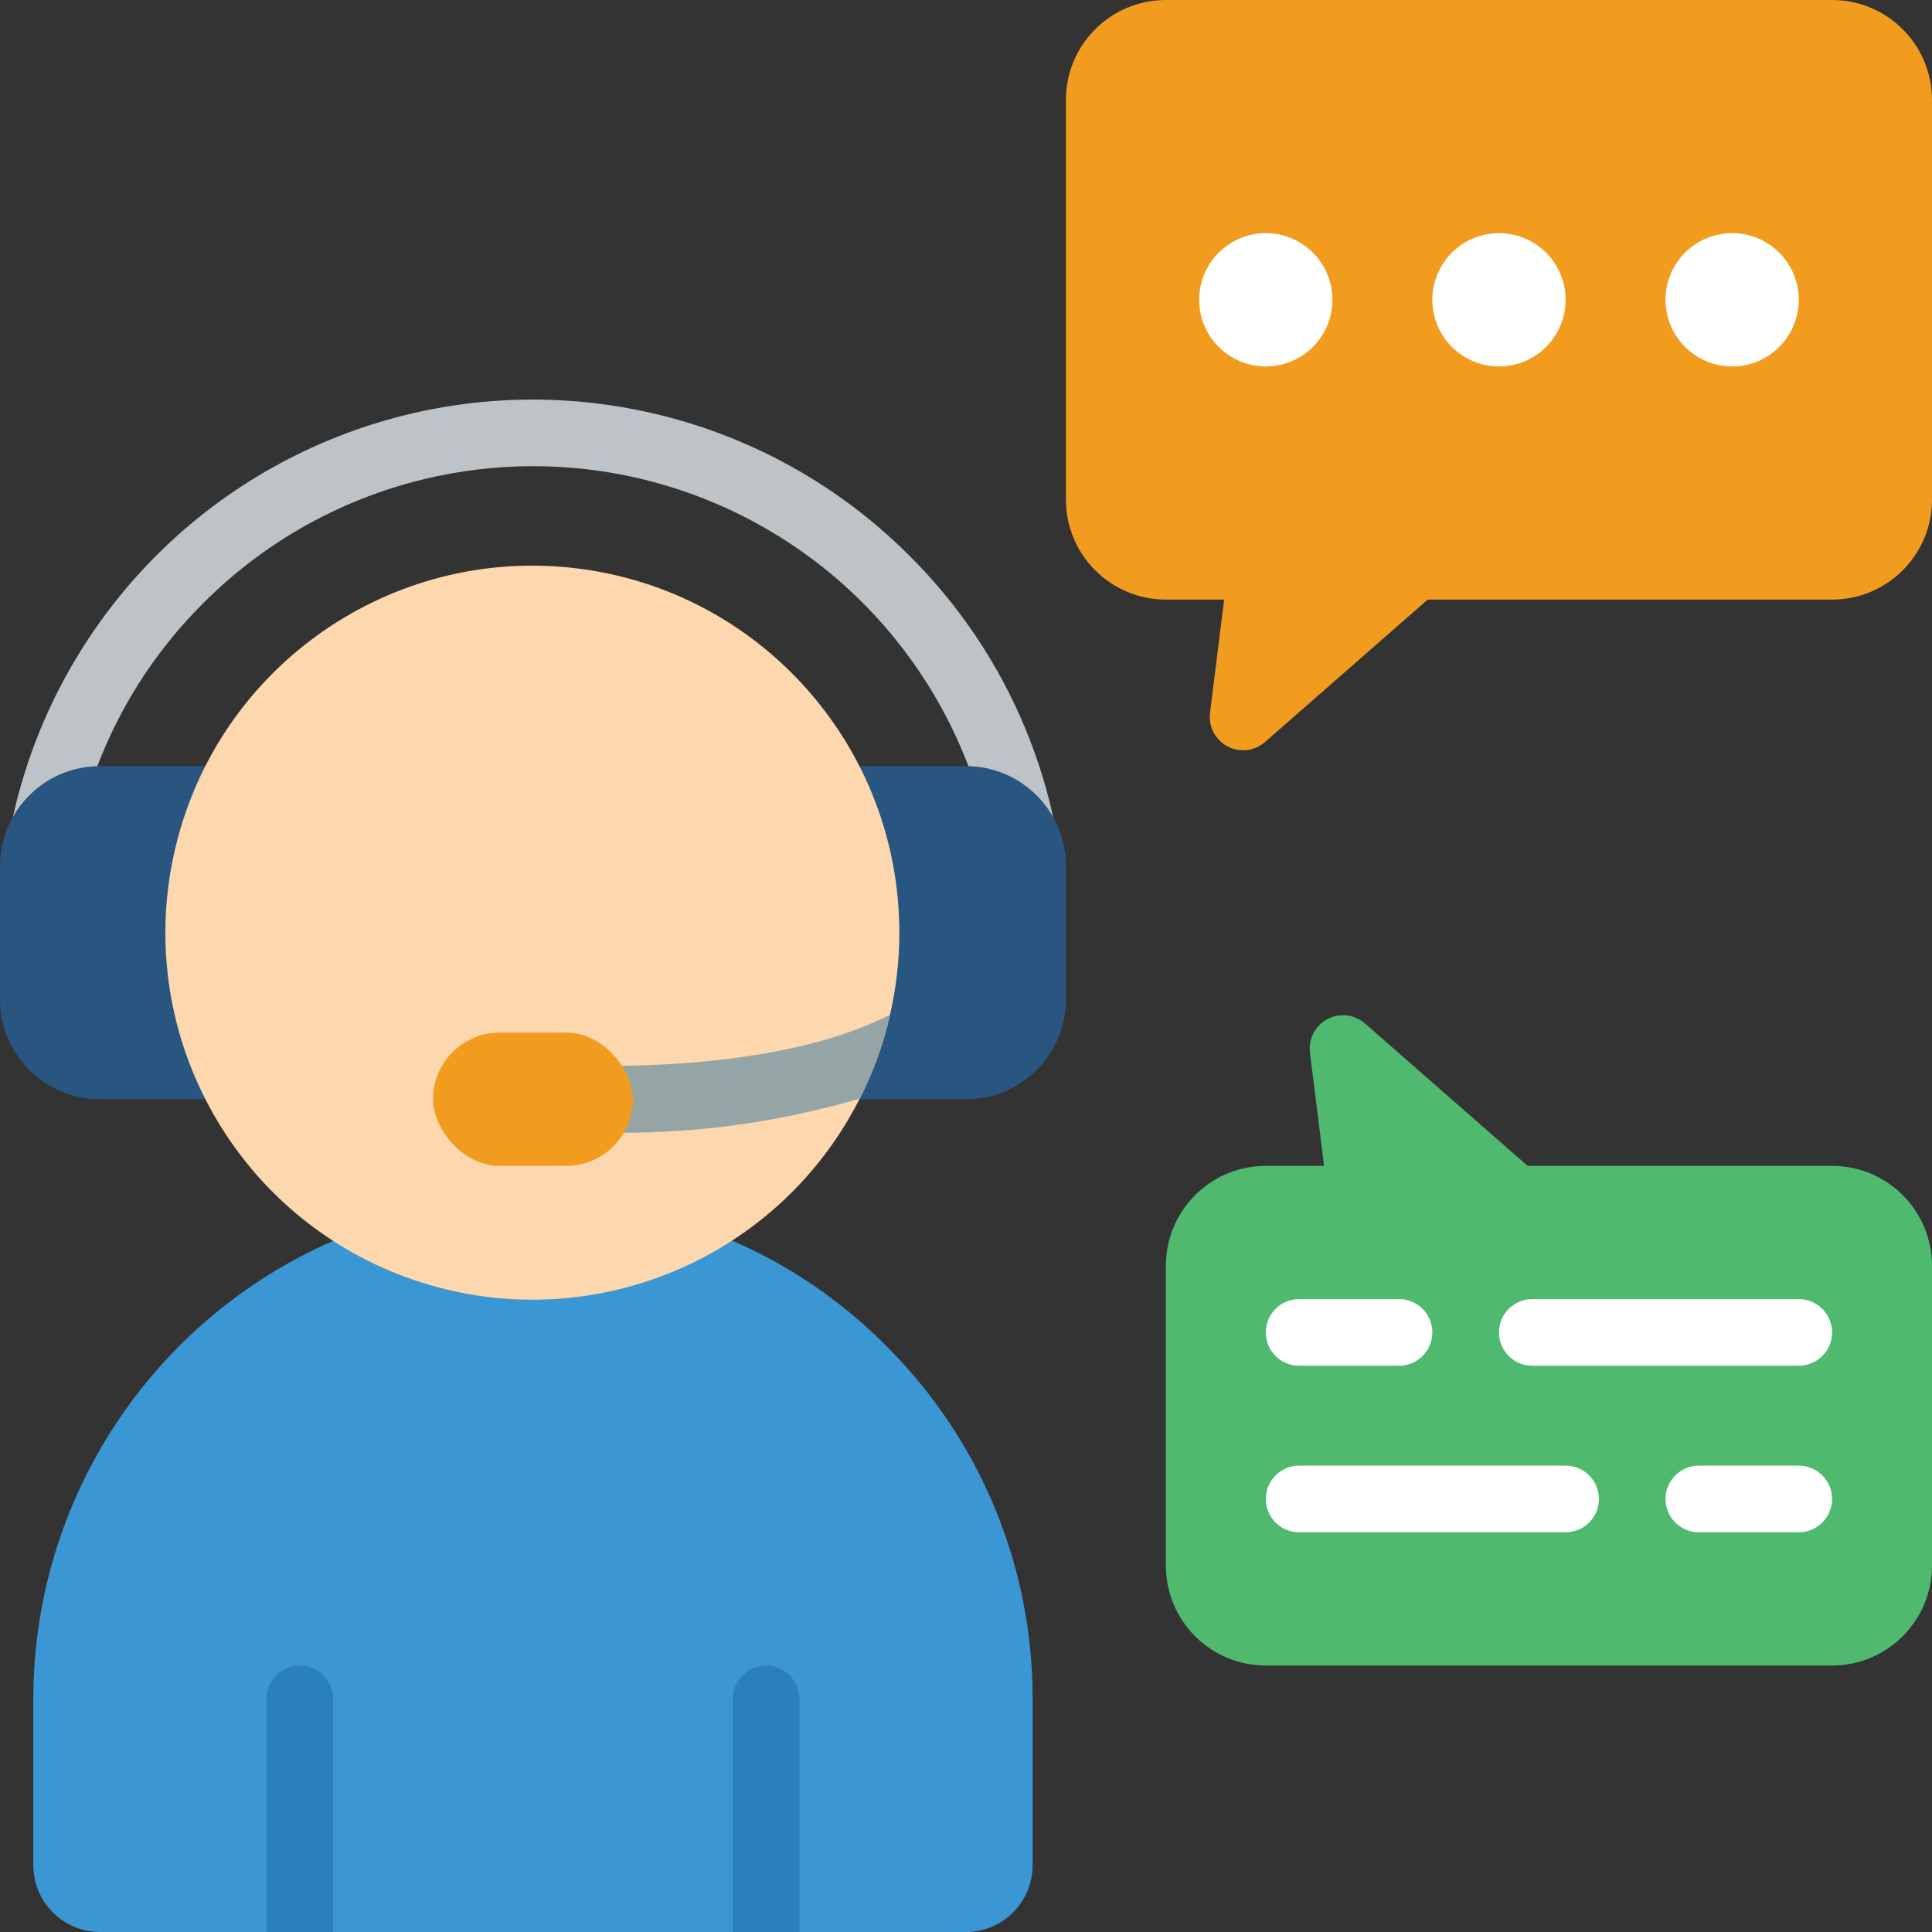 <svg height="512" viewBox="0 0 58 58" width="512" xmlns="http://www.w3.org/2000/svg"><rect x="0" y="0" width="58" height="58" fill="#333333" stroke="none"/><g id="Page-1" fill="none" fill-rule="evenodd"><g id="017---Customer-Support" fill-rule="nonzero"><path id="Shape" d="m.011 28c-.008-6.472 3.888-12.31 9.867-14.787 5.979-2.477 12.862-1.103 17.433 3.479 3.008 2.992 4.693 7.065 4.678 11.308h-2c.008-5.664-3.401-10.773-8.634-12.94s-11.256-.963-15.255 3.049c-2.631 2.618-4.103 6.18-4.089 9.891z" fill="#bdc3c7"/><path id="Shape" d="m6.2 23h-3.2c-1.657 0-3 1.343-3 3v4c0 1.657 1.343 3 3 3h26c1.657 0 3-1.343 3-3v-4c0-1.657-1.343-3-3-3z" fill="#285680"/><path id="Shape" d="m21.97 37.24c1.731.748 3.303 1.821 4.63 3.16 2.822 2.805 4.406 6.621 4.4 10.6v5c-.003 1.103-.897 1.997-2 2h-26c-1.103-.003-1.997-.897-2-2v-5c.002-5.975 3.549-11.38 9.03-13.76z" fill="#3b97d3"/><path id="Shape" d="m32 3v12c0 1.657 1.343 3 3 3h1.75l-.424 3.4c-.051.411.157.811.524 1.006.366.194.814.143 1.126-.13l4.884-4.276h12.14c1.657 0 3-1.343 3-3v-12c0-1.657-1.343-3-3-3h-20c-1.657 0-3 1.343-3 3z" fill="#f29c1f"/><circle id="Oval" cx="38" cy="9" fill="#fff" r="2"/><circle id="Oval" cx="45" cy="9" fill="#fff" r="2"/><circle id="Oval" cx="52" cy="9" fill="#fff" r="2"/><path id="Shape" d="m35 47v-9c0-1.657 1.343-3 3-3h1.75l-.424-3.4c-.051-.411.157-.811.524-1.006.366-.194.814-.143 1.126.13l4.884 4.276h9.14c1.657 0 3 1.343 3 3v9c0 1.657-1.343 3-3 3h-17c-1.657 0-3-1.343-3-3z" fill="#4fba6f"/><path id="Shape" d="m27 28c-.001.828-.095 1.653-.28 2.46-.198.874-.503 1.721-.91 2.52 0 .01-.01.01-.01.02-2.534 4.976-8.39 7.268-13.629 5.336-5.239-1.932-8.204-7.478-6.901-12.908 1.303-5.43 6.462-9.026 12.007-8.37 5.545.656 9.722 5.357 9.722 10.941z" fill="#fdd7ad"/><path id="Shape" d="m10 51v7h-2v-7c0-.552.448-1 1-1s1 .448 1 1z" fill="#2980ba"/><path id="Shape" d="m24 51v7h-2v-7c0-.552.448-1 1-1s1 .448 1 1z" fill="#2980ba"/><path id="Shape" d="m26.72 30.46c-.198.874-.503 1.721-.91 2.52-2.531.742-5.163 1.086-7.8 1.02-.63 0-1.3-.01-2.01-.04l.09-2c5.74.25 8.92-.62 10.63-1.5z" fill="#95a5a5"/><rect id="Rectangle-path" fill="#f29c1f" height="4" rx="2" width="6" x="13" y="31"/><g fill="#fff"><path id="Shape" d="m42 41h-3c-.552 0-1-.448-1-1s.448-1 1-1h3c.552 0 1 .448 1 1s-.448 1-1 1z"/><path id="Shape" d="m54 41h-8c-.552 0-1-.448-1-1s.448-1 1-1h8c.552 0 1 .448 1 1s-.448 1-1 1z"/><path id="Shape" d="m54 46h-3c-.552 0-1-.448-1-1s.448-1 1-1h3c.552 0 1 .448 1 1s-.448 1-1 1z"/><path id="Shape" d="m47 46h-8c-.552 0-1-.448-1-1s.448-1 1-1h8c.552 0 1 .448 1 1s-.448 1-1 1z"/></g></g></g></svg>